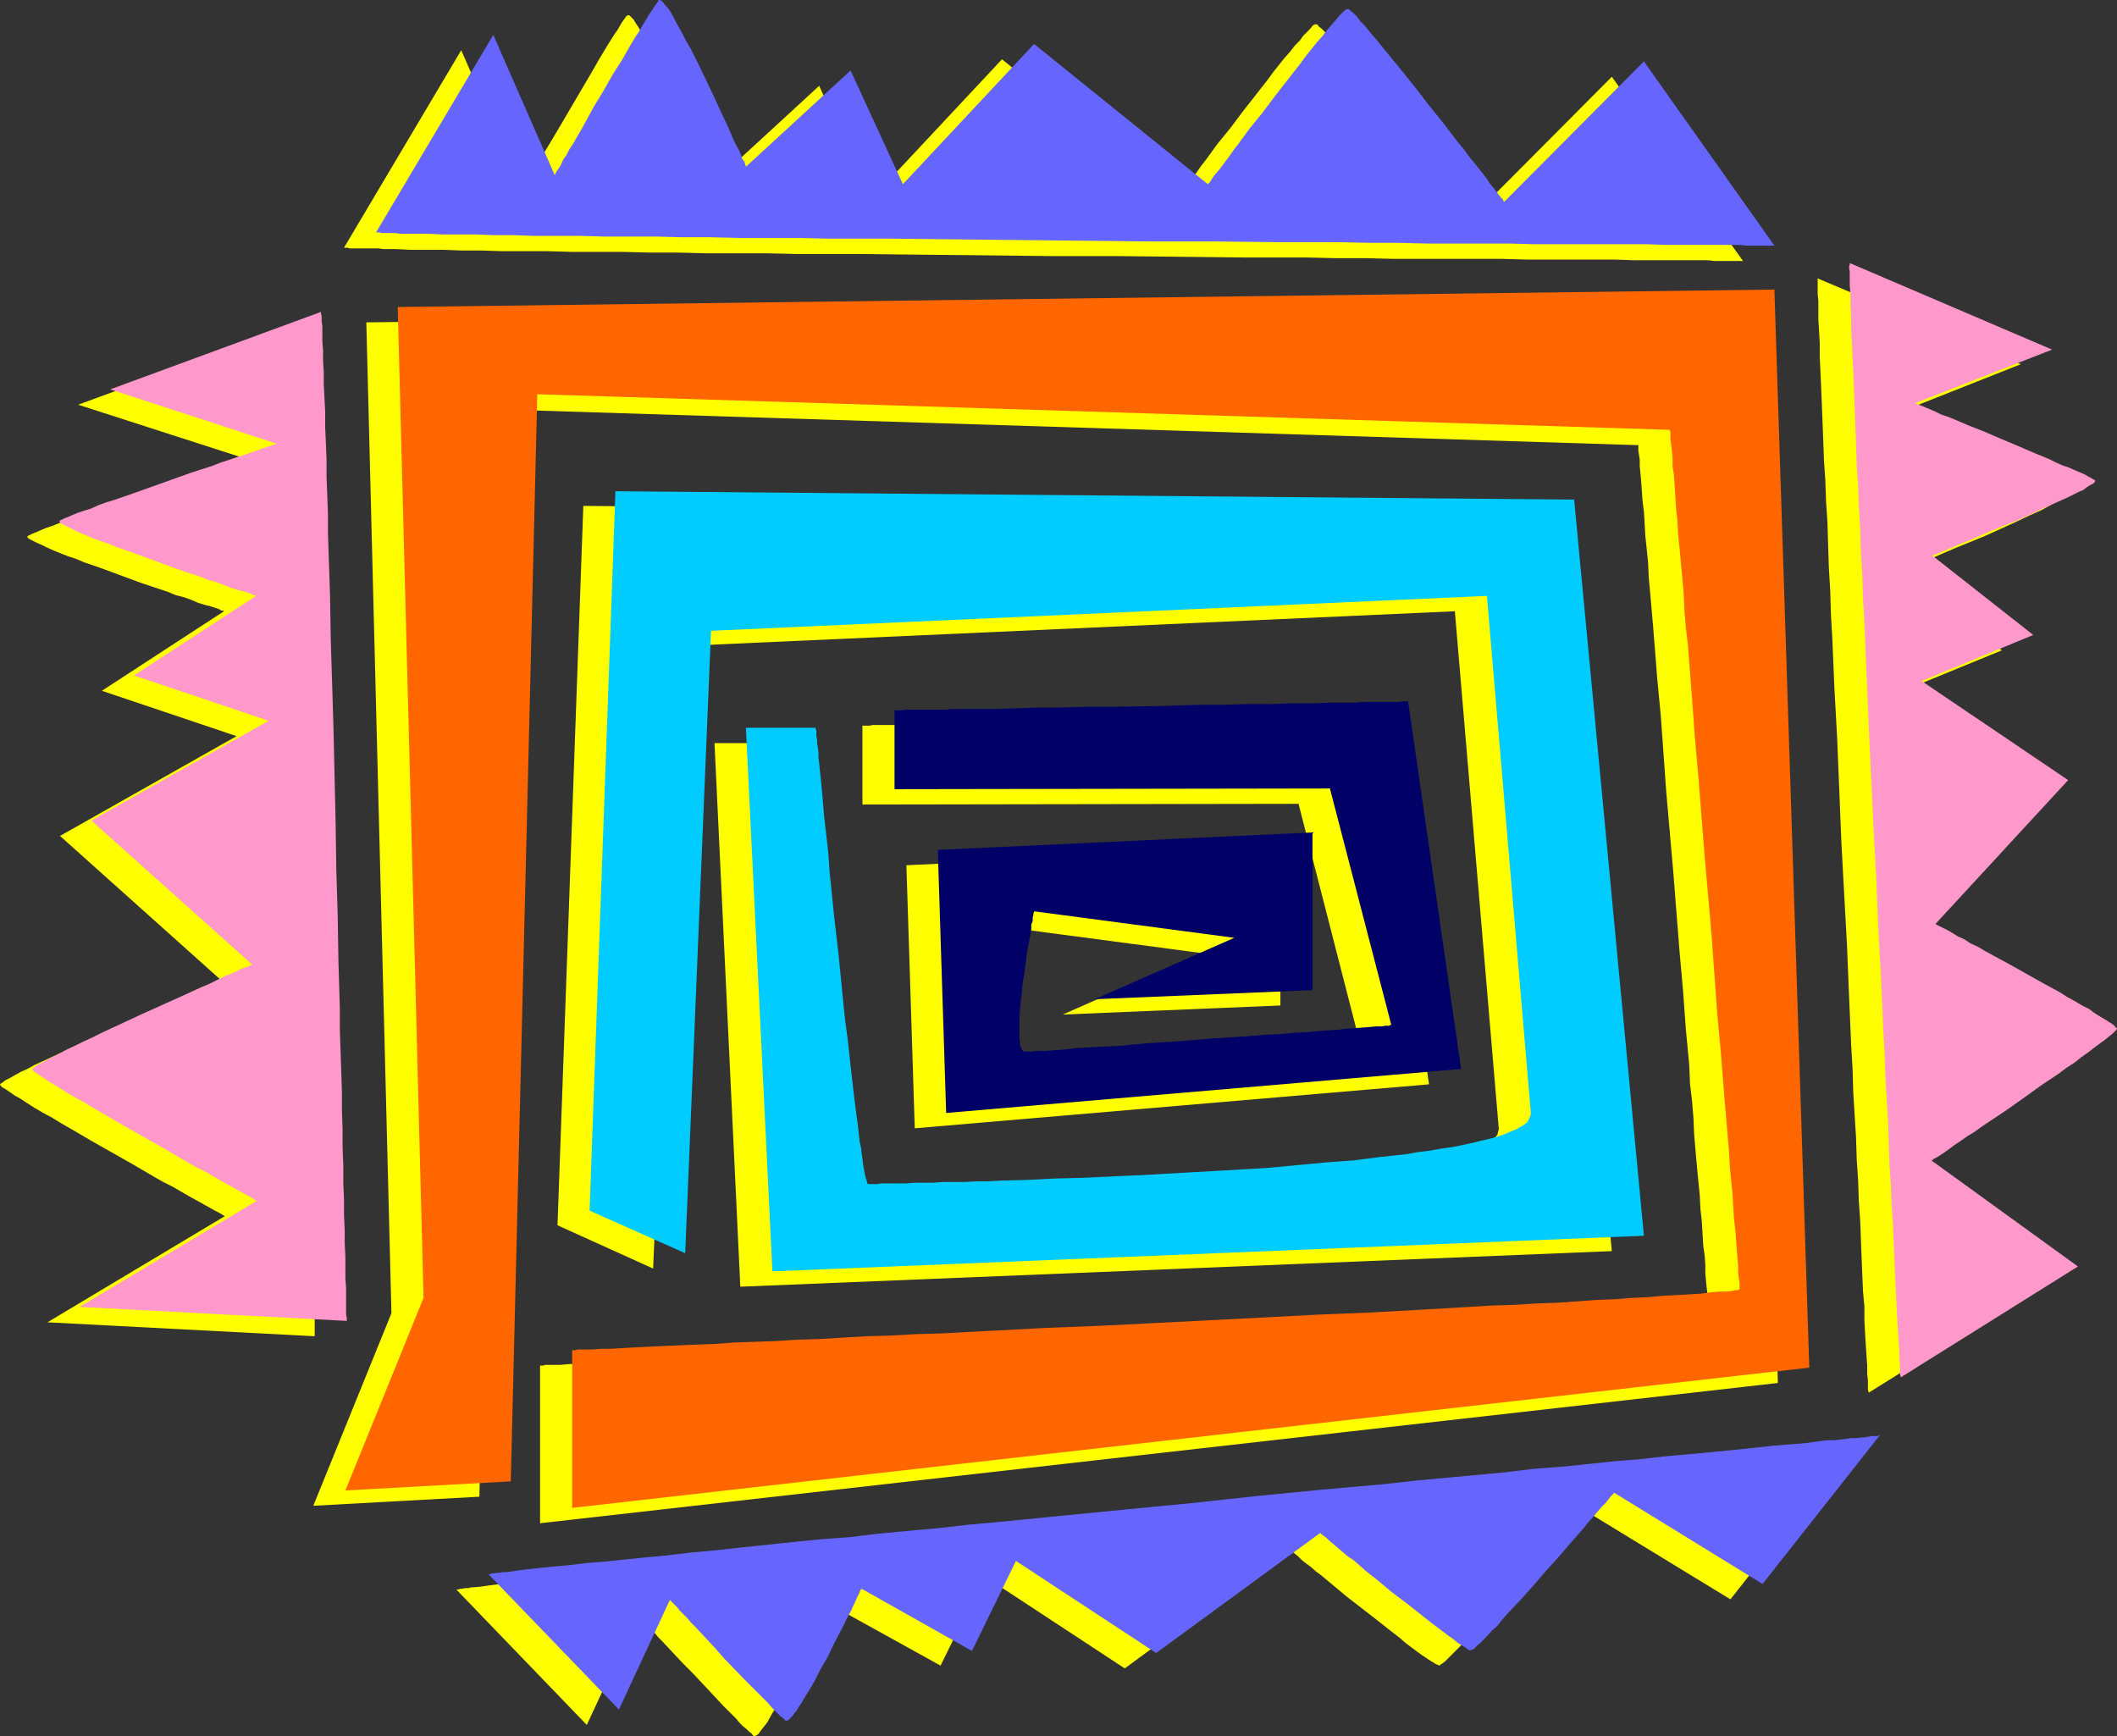 <?xml version="1.0" encoding="UTF-8" standalone="no"?>
<svg
   version="1.0"
   width="129.724mm"
   height="106.377mm"
   id="svg14"
   sodipodi:docname="Stroke 85.wmf"
   xmlns:inkscape="http://www.inkscape.org/namespaces/inkscape"
   xmlns:sodipodi="http://sodipodi.sourceforge.net/DTD/sodipodi-0.dtd"
   xmlns="http://www.w3.org/2000/svg"
   xmlns:svg="http://www.w3.org/2000/svg">
  <rect width="100%" height="100%" fill="#333333" stroke="none"/>
  <sodipodi:namedview
     id="namedview14"
     pagecolor="#ffffff"
     bordercolor="#000000"
     borderopacity="0.25"
     inkscape:showpageshadow="2"
     inkscape:pageopacity="0.0"
     inkscape:pagecheckerboard="0"
     inkscape:deskcolor="#d1d1d1"
     inkscape:document-units="mm" />
  <defs
     id="defs1">
    <pattern
       id="WMFhbasepattern"
       patternUnits="userSpaceOnUse"
       width="6"
       height="6"
       x="0"
       y="0" />
  </defs>
  <path
     style="fill:#ffff00;fill-opacity:1;fill-rule:evenodd;stroke:none"
     d="M 90.657,304.128 84.84,74.658 403.676,70.618 411.756,320.288 125.078,352.769 V 316.248 h 0.808 l 0.323,-0.162 h 0.485 1.454 1.616 l 1.939,-0.162 2.262,-0.162 h 2.747 l 2.909,-0.162 3.232,-0.162 3.394,-0.162 3.717,-0.162 4.04,-0.162 4.202,-0.162 4.525,-0.323 4.525,-0.162 4.848,-0.323 5.01,-0.162 5.333,-0.162 5.333,-0.323 5.494,-0.323 5.656,-0.162 5.818,-0.323 5.979,-0.162 11.958,-0.646 12.443,-0.646 12.443,-0.485 25.371,-1.293 12.605,-0.646 12.282,-0.646 12.12,-0.485 5.979,-0.323 5.656,-0.323 5.656,-0.323 5.494,-0.323 5.494,-0.323 5.171,-0.162 5.01,-0.323 4.848,-0.162 4.686,-0.323 4.525,-0.323 4.202,-0.162 3.878,-0.323 3.878,-0.162 3.394,-0.323 3.232,-0.162 2.909,-0.162 2.586,-0.162 2.262,-0.323 2.101,-0.162 h 1.616 l 1.293,-0.162 0.485,-0.162 h 0.485 0.323 l 0.323,-0.162 v 0 h 0.162 v -0.323 l -0.162,-0.485 v -0.808 -0.97 l -0.162,-1.293 -0.162,-1.616 -0.162,-1.778 v -1.939 l -0.162,-2.262 -0.323,-2.262 -0.162,-2.747 -0.162,-2.747 -0.323,-2.909 -0.162,-3.232 -0.323,-3.232 -0.323,-3.394 -0.323,-3.555 -0.323,-3.878 -0.162,-3.717 -0.323,-4.04 -0.485,-4.04 -0.162,-4.202 -0.808,-8.565 -0.646,-8.888 -0.808,-9.05 -1.454,-18.422 -1.616,-18.422 -0.646,-9.05 -0.646,-8.888 -0.808,-8.403 -0.323,-4.202 -0.323,-4.04 -0.323,-4.04 -0.323,-3.717 -0.323,-3.717 -0.323,-3.394 -0.162,-3.555 -0.323,-3.232 -0.323,-3.07 -0.162,-2.909 -0.162,-2.747 -0.323,-2.424 -0.162,-2.424 -0.162,-2.101 -0.162,-1.939 -0.162,-1.616 v -1.454 l -0.162,-1.131 -0.162,-0.97 v -0.808 -0.323 -0.162 l -262.438,-8.242 -5.979,251.77 -38.461,2.101 z"
     id="path1" />
  <path
     style="fill:#ffff00;fill-opacity:1;fill-rule:evenodd;stroke:none"
     d="m 129.118,283.766 5.979,-166.608 222.038,2.101 16.16,170.486 -201.838,8.242 -5.979,-125.885 h 16.16 v 0.323 0.323 l 0.162,0.485 v 0.808 0.808 l 0.162,0.808 v 0.97 l 0.162,1.293 0.162,1.131 0.162,1.293 v 1.616 l 0.323,1.454 v 1.616 l 0.485,3.555 0.323,3.878 0.485,4.202 0.323,4.363 0.485,4.525 0.485,4.686 0.485,4.848 2.101,19.715 0.485,4.686 0.485,4.848 0.485,4.525 0.485,4.363 0.485,4.04 0.485,3.878 0.485,3.555 0.162,1.616 0.323,1.616 0.162,1.454 0.162,1.293 0.162,1.293 0.162,1.131 0.162,1.131 0.323,0.808 v 0.808 l 0.162,0.646 0.162,0.485 0.162,0.323 v 0.323 h 0.162 2.101 0.97 2.586 l 1.616,-0.162 h 1.778 1.778 2.101 l 2.101,-0.162 h 2.262 2.424 l 2.586,-0.162 h 2.747 l 2.747,-0.162 h 2.909 l 5.979,-0.162 6.464,-0.323 6.626,-0.162 6.949,-0.323 6.949,-0.323 14.382,-0.808 14.221,-0.97 6.949,-0.485 6.787,-0.646 6.464,-0.646 6.302,-0.646 3.07,-0.323 2.909,-0.485 2.747,-0.323 2.747,-0.485 2.586,-0.323 2.586,-0.485 2.262,-0.323 2.262,-0.646 2.101,-0.485 1.939,-0.485 1.778,-0.485 1.616,-0.485 1.454,-0.485 1.131,-0.485 1.131,-0.646 0.808,-0.646 0.808,-0.485 0.485,-0.646 0.162,-0.646 0.162,-0.646 -10.181,-119.906 -179.537,8.08 -6.141,144.146 z"
     id="path2" />
  <path
     style="fill:#ffff00;fill-opacity:1;fill-rule:evenodd;stroke:none"
     d="m 199.737,168.062 h 1.616 l 0.808,-0.162 h 3.232 1.293 1.454 1.616 1.616 l 1.778,-0.162 h 1.939 4.04 4.363 l 4.686,-0.162 5.01,-0.162 h 5.171 l 5.171,-0.162 h 5.494 l 10.989,-0.162 10.989,-0.323 h 5.333 l 5.333,-0.162 h 5.01 l 4.848,-0.162 h 4.686 l 4.202,-0.162 h 2.101 1.778 1.939 l 1.778,-0.162 h 1.616 1.454 1.454 1.293 2.909 l 0.808,-0.162 h 1.293 l 12.12,85.162 -119.099,10.181 -1.939,-60.922 86.618,-4.04 v 36.521 l -50.419,2.101 32.32,-14.221 -46.379,-6.141 v 0.162 0.323 l -0.162,0.323 -0.162,0.646 v 0.808 l -0.162,0.808 -0.162,0.97 -0.162,1.131 -0.485,2.424 -0.485,2.747 -0.323,2.909 -0.485,3.07 -0.323,3.07 -0.323,2.909 -0.162,2.747 v 1.293 1.131 1.131 0.97 l 0.162,0.808 0.162,0.808 0.162,0.485 0.162,0.485 0.323,0.323 h 0.323 1.131 0.485 l 0.646,-0.162 h 0.808 1.778 l 2.101,-0.162 2.424,-0.162 2.747,-0.323 2.909,-0.162 3.07,-0.162 3.394,-0.162 3.555,-0.323 3.717,-0.323 7.434,-0.485 15.514,-1.131 3.717,-0.323 3.717,-0.162 3.394,-0.323 3.555,-0.162 3.07,-0.323 2.909,-0.162 2.909,-0.323 2.424,-0.162 2.101,-0.162 1.778,-0.162 h 0.808 0.646 l 0.646,-0.162 h 0.485 0.485 l 0.162,-0.162 h 0.323 l -14.059,-54.782 -101,0.162 z"
     id="path3" />
  <path
     style="fill:#ffff00;fill-opacity:1;fill-rule:evenodd;stroke:none"
     d="m 79.669,57.367 h 0.162 0.323 0.323 l 0.485,0.162 h 1.454 0.808 0.97 0.97 2.424 l 1.293,0.162 h 2.909 l 3.232,0.162 h 3.717 3.878 l 4.202,0.162 h 4.686 l 4.848,0.162 h 5.01 5.494 l 5.656,0.162 h 5.818 5.979 l 6.302,0.162 h 6.464 l 6.626,0.162 h 6.787 6.949 l 6.949,0.162 h 7.11 7.272 l 14.706,0.162 15.029,0.162 15.029,0.162 h 15.029 l 14.867,0.162 14.706,0.162 h 7.272 7.11 l 6.949,0.162 h 6.787 l 6.626,0.162 h 6.626 6.302 6.141 5.979 l 5.818,0.162 h 5.494 5.171 5.01 4.686 l 4.363,0.162 h 7.918 3.555 5.818 l 1.131,0.162 h 6.787 L 373.296,17.776 340.976,50.257 V 50.095 l -0.323,-0.323 -0.485,-0.646 -0.646,-0.808 -0.808,-0.97 -0.808,-1.131 -1.131,-1.454 -1.131,-1.454 -1.293,-1.616 -1.293,-1.778 -1.454,-1.778 -1.616,-2.101 -3.07,-4.04 -3.232,-4.04 -3.394,-4.202 -3.232,-4.04 -1.454,-1.939 -1.616,-1.778 -1.293,-1.778 -1.454,-1.616 -1.293,-1.616 -1.131,-1.293 -0.97,-1.131 -0.97,-1.131 -0.808,-0.808 -0.646,-0.485 -0.323,-0.485 h -0.323 -0.323 l -0.485,0.323 -0.485,0.646 -0.646,0.646 -0.97,0.97 -0.808,1.131 -1.131,1.131 -1.131,1.454 -1.293,1.454 -1.293,1.616 -1.293,1.616 -1.293,1.778 -2.909,3.717 -2.909,3.717 -2.909,3.878 -2.909,3.555 -1.293,1.778 -1.293,1.778 -1.131,1.454 -1.131,1.616 -0.97,1.293 -0.97,1.293 -0.808,0.97 -0.808,0.97 -0.485,0.808 -0.323,0.485 -0.323,0.323 -0.162,0.162 -40.238,-32.481 -30.381,32.481 -11.958,-26.34 -24.24,22.301 -0.162,-0.162 v -0.323 l -0.323,-0.646 -0.323,-0.646 -0.485,-0.97 -0.485,-1.131 -0.485,-1.131 -0.646,-1.454 -0.646,-1.454 -0.808,-1.454 -1.454,-3.394 -1.778,-3.717 -3.555,-7.272 -1.778,-3.555 -0.808,-1.616 -0.97,-1.616 -0.808,-1.616 -0.646,-1.293 -0.808,-1.293 -0.646,-1.131 -0.646,-0.97 -0.485,-0.808 -0.485,-0.485 -0.485,-0.485 h -0.323 -0.162 l -0.323,0.323 -0.323,0.485 -0.485,0.646 -0.485,0.808 -0.646,1.131 -0.808,1.131 -0.808,1.293 -0.808,1.293 -0.97,1.616 -0.97,1.616 -1.939,3.394 -2.101,3.555 -4.363,7.434 -2.101,3.555 -0.97,1.616 -0.97,1.616 -0.808,1.616 -0.808,1.454 -0.808,1.293 -0.646,1.131 -0.646,1.131 -0.485,0.808 -0.485,0.646 -0.162,0.485 -0.323,0.323 v 0.162 l -14.221,-32.481 z"
     id="path4" />
  <path
     style="fill:#ffff00;fill-opacity:1;fill-rule:evenodd;stroke:none"
     d="m 105.686,368.121 h 0.162 0.323 l 0.323,-0.162 h 0.485 l 0.646,-0.162 h 0.808 l 0.646,-0.162 2.101,-0.162 1.131,-0.162 1.131,-0.162 1.293,-0.162 1.454,-0.162 1.454,-0.162 3.394,-0.323 3.555,-0.323 3.878,-0.485 4.363,-0.323 4.525,-0.485 4.848,-0.485 5.01,-0.485 5.333,-0.646 5.656,-0.485 5.818,-0.646 5.979,-0.646 6.141,-0.646 6.464,-0.646 6.626,-0.646 6.787,-0.646 6.787,-0.646 7.11,-0.646 7.11,-0.808 7.11,-0.646 14.706,-1.454 14.867,-1.454 29.896,-3.07 14.867,-1.454 14.544,-1.293 7.272,-0.808 7.11,-0.646 6.949,-0.646 6.787,-0.646 6.626,-0.808 6.464,-0.485 6.302,-0.646 6.141,-0.646 5.979,-0.485 5.656,-0.646 5.494,-0.485 5.171,-0.485 5.01,-0.485 4.686,-0.485 4.363,-0.485 4.202,-0.323 3.717,-0.485 3.394,-0.323 1.616,-0.162 h 1.454 l 1.454,-0.162 1.293,-0.162 1.293,-0.162 h 0.97 l 1.131,-0.162 h 0.808 l 0.808,-0.162 0.808,-0.162 h 0.646 0.485 0.323 l 0.323,-0.162 h 0.162 l -27.149,34.42 -34.421,-21.008 v 0 l -0.323,0.323 -0.485,0.485 -0.485,0.646 -0.646,0.808 -0.97,0.97 -0.97,1.131 -0.97,1.131 -1.131,1.454 -1.293,1.293 -1.293,1.616 -1.293,1.454 -2.909,3.394 -2.909,3.394 -3.07,3.394 -2.909,3.232 -2.747,3.07 -1.293,1.454 -1.293,1.293 -1.131,1.293 -1.131,1.131 -0.97,0.97 -0.808,0.808 -0.646,0.646 -0.646,0.485 -0.485,0.323 -0.162,0.162 -0.323,-0.162 -0.485,-0.162 -0.485,-0.323 -0.808,-0.485 -0.97,-0.646 -0.97,-0.646 -1.131,-0.808 -1.293,-0.97 -1.293,-0.97 -1.293,-1.131 -2.909,-2.262 -3.07,-2.424 -6.464,-5.01 -2.909,-2.424 -2.909,-2.424 -1.293,-0.97 -1.293,-1.131 -1.131,-0.808 -0.97,-0.808 -0.808,-0.808 -0.808,-0.646 -0.646,-0.485 -0.323,-0.323 -0.323,-0.162 -0.162,-0.162 -37.814,27.795 -32.482,-21.331 -10.181,20.685 -25.694,-14.221 v 0 0.162 l -0.162,0.162 -0.162,0.485 -0.323,0.646 -0.323,0.646 -0.485,0.808 -0.485,0.97 -1.131,2.262 -0.485,1.293 -1.454,2.586 -1.454,2.747 -1.454,2.909 -1.616,2.909 -1.454,2.909 -1.454,2.424 -0.808,1.293 -0.646,1.131 -0.485,0.97 -0.646,0.808 -0.646,0.808 -0.485,0.646 -0.323,0.485 -0.485,0.323 -0.323,0.162 h -0.162 l -0.323,-0.162 -0.323,-0.485 -0.485,-0.323 -0.646,-0.646 -0.808,-0.646 -0.808,-0.808 -0.808,-0.97 -0.97,-0.97 -2.101,-2.101 -2.262,-2.424 -4.686,-5.01 -2.424,-2.424 -2.424,-2.586 -2.101,-2.262 -0.97,-0.97 -0.808,-0.97 -0.97,-0.97 -0.808,-0.808 -0.485,-0.646 -0.646,-0.646 -0.485,-0.485 -0.323,-0.323 -0.162,-0.162 -0.162,-0.162 -11.797,25.371 z"
     id="path5" />
  <path
     style="fill:#ffff00;fill-opacity:1;fill-rule:evenodd;stroke:none"
     d="m 420.968,64.478 v 0.323 0.646 1.131 1.454 l 0.162,1.616 v 2.101 2.262 l 0.162,2.586 0.162,2.909 v 3.232 l 0.162,3.394 0.162,3.555 0.162,3.878 0.162,4.202 0.162,4.202 0.162,4.525 0.323,4.686 0.162,4.848 0.323,4.848 0.162,5.171 0.162,5.333 0.323,5.333 0.162,5.494 0.323,5.656 0.485,11.473 0.646,11.797 0.97,23.917 0.646,11.958 0.646,11.797 0.485,11.797 0.485,11.312 0.323,5.494 0.162,5.494 0.323,5.333 0.323,5.171 0.162,5.171 0.323,4.848 0.162,4.848 0.323,4.525 0.162,4.363 0.162,4.202 0.162,3.878 0.162,3.878 0.323,3.394 v 3.394 l 0.162,2.909 0.162,2.747 0.162,2.424 0.162,2.262 v 1.939 l 0.162,1.454 v 1.293 0.808 l 0.162,0.646 v 0.162 l 41.208,-25.694 -33.936,-24.563 0.162,-0.162 0.323,-0.162 0.485,-0.485 0.808,-0.485 0.97,-0.646 1.131,-0.808 1.293,-0.808 1.616,-0.97 1.454,-1.131 1.778,-1.131 1.778,-1.131 1.778,-1.293 3.878,-2.747 4.04,-2.747 4.04,-2.747 3.878,-2.747 1.778,-1.293 1.778,-1.293 1.778,-1.131 1.454,-1.131 1.454,-1.131 1.293,-0.97 1.293,-0.808 0.808,-0.808 0.808,-0.646 0.646,-0.485 0.323,-0.323 0.162,-0.323 -0.162,-0.162 -0.323,-0.323 -0.646,-0.485 -0.808,-0.485 -0.808,-0.646 -1.293,-0.646 -1.293,-0.808 -1.293,-0.97 -1.616,-0.808 -1.616,-0.97 -1.778,-0.97 -1.778,-1.131 -3.717,-2.101 -7.918,-4.363 -3.717,-2.101 -1.939,-0.97 -1.616,-0.97 -1.616,-0.808 -1.616,-0.97 -1.454,-0.646 -1.293,-0.808 -0.97,-0.646 -1.131,-0.485 -0.646,-0.323 -0.485,-0.323 -0.485,-0.162 -0.162,-0.162 30.866,-33.289 -34.098,-22.947 26.018,-10.665 -23.432,-18.422 h 0.162 l 0.323,-0.162 0.485,-0.162 0.808,-0.323 0.808,-0.323 1.131,-0.485 1.131,-0.485 1.293,-0.646 1.454,-0.485 1.454,-0.646 3.394,-1.454 3.555,-1.454 3.555,-1.454 3.555,-1.616 3.555,-1.616 3.07,-1.454 1.454,-0.646 1.454,-0.646 1.131,-0.646 1.131,-0.646 0.808,-0.485 0.808,-0.485 0.646,-0.485 0.323,-0.323 0.162,-0.162 -0.162,-0.162 -0.162,-0.323 -0.485,-0.162 -0.808,-0.323 -0.808,-0.485 -1.131,-0.485 -1.131,-0.485 -1.293,-0.646 -1.454,-0.646 -1.616,-0.646 -1.616,-0.646 -3.555,-1.616 -3.717,-1.454 -7.595,-3.232 -3.555,-1.454 -3.394,-1.454 -1.616,-0.646 -1.454,-0.485 -1.454,-0.646 -1.131,-0.485 -1.131,-0.485 -0.808,-0.323 -0.646,-0.323 -0.646,-0.162 -0.323,-0.162 v 0 L 467.993,84.354 Z"
     id="path6" />
  <path
     style="fill:#ffff00;fill-opacity:1;fill-rule:evenodd;stroke:none"
     d="m 67.064,75.79 v 0.323 0.808 l 0.162,0.97 v 1.293 1.454 l 0.162,1.778 v 2.262 l 0.162,2.424 v 2.586 l 0.162,2.747 v 3.232 l 0.162,3.232 0.162,3.555 v 3.555 l 0.162,3.878 0.162,4.202 v 4.202 l 0.162,4.363 0.162,4.525 0.162,4.686 v 4.686 l 0.162,4.848 0.323,10.019 0.162,10.504 0.323,10.665 0.485,21.493 0.323,10.989 0.162,10.665 0.323,10.504 0.162,10.342 v 5.01 l 0.162,5.01 0.162,4.848 0.162,4.686 v 4.525 l 0.162,4.525 0.162,4.202 v 4.202 l 0.162,3.878 v 3.878 l 0.162,3.555 v 3.394 l 0.162,3.232 v 2.909 2.586 2.586 l 0.162,2.262 v 1.939 l 0.162,1.616 v 2.586 0.808 0.646 l -61.893,-3.232 41.046,-24.563 v 0 0 l -0.485,-0.323 -0.808,-0.485 -0.97,-0.485 -1.131,-0.646 -1.454,-0.808 -1.454,-0.808 -1.778,-0.97 -1.939,-1.131 -1.939,-1.131 -2.262,-1.131 -2.262,-1.293 -4.686,-2.747 -4.848,-2.747 -4.848,-2.747 -4.686,-2.747 -2.262,-1.293 -2.101,-1.293 -2.101,-1.131 L 8.08,256.618 6.302,255.487 4.848,254.517 3.394,253.709 2.262,252.901 1.293,252.255 0.485,251.77 0.162,251.447 0,251.124 l 0.162,-0.162 0.485,-0.323 0.646,-0.485 0.97,-0.485 1.131,-0.646 1.454,-0.808 1.454,-0.646 1.778,-0.97 1.778,-0.808 2.101,-0.97 2.101,-0.97 2.262,-1.131 4.525,-2.101 4.686,-2.262 4.848,-2.101 4.525,-2.101 4.363,-2.101 1.939,-0.808 1.778,-0.808 1.778,-0.808 1.454,-0.646 1.454,-0.646 1.131,-0.485 0.97,-0.485 0.646,-0.323 0.485,-0.162 h 0.162 l -37.168,-33.289 40.885,-23.109 -31.189,-10.504 28.28,-18.422 -0.162,-0.162 h -0.485 l -0.485,-0.323 -0.97,-0.323 -0.97,-0.323 -1.293,-0.323 -1.616,-0.485 -1.454,-0.646 -1.778,-0.646 -1.939,-0.485 -1.939,-0.808 -1.939,-0.646 -4.363,-1.454 -4.363,-1.616 -4.363,-1.616 -4.202,-1.454 -1.939,-0.808 -1.939,-0.646 -1.616,-0.646 -1.616,-0.646 -1.454,-0.646 -1.293,-0.646 -1.131,-0.485 -0.97,-0.485 -0.646,-0.323 -0.485,-0.323 -0.162,-0.323 0.162,-0.162 0.323,-0.162 0.646,-0.323 0.808,-0.323 1.131,-0.485 1.131,-0.485 1.454,-0.485 1.616,-0.646 1.778,-0.646 1.939,-0.646 1.939,-0.646 4.202,-1.454 4.525,-1.616 4.525,-1.616 4.525,-1.616 4.525,-1.616 2.101,-0.646 1.939,-0.646 1.939,-0.646 1.778,-0.646 1.616,-0.485 1.454,-0.485 1.293,-0.485 0.97,-0.485 0.97,-0.162 0.646,-0.323 h 0.323 l 0.162,-0.162 L 18.099,93.727 Z"
     id="path7" />
  <path
     style="fill:#ff6600;fill-opacity:1;fill-rule:evenodd;stroke:none"
     d="M 98.091,300.573 92.112,71.103 410.948,67.063 419.028,316.732 132.512,349.214 v -36.521 h 0.808 l 0.323,-0.162 h 0.485 1.454 1.616 l 1.939,-0.162 h 2.262 l 2.747,-0.162 2.909,-0.162 3.232,-0.162 3.394,-0.162 3.717,-0.162 4.04,-0.162 4.202,-0.162 4.363,-0.323 4.686,-0.162 4.848,-0.162 5.01,-0.323 5.333,-0.162 5.333,-0.323 5.494,-0.323 5.656,-0.162 5.818,-0.323 5.818,-0.162 12.12,-0.646 12.282,-0.646 12.605,-0.485 12.766,-0.646 12.605,-0.646 12.605,-0.646 12.282,-0.646 12.12,-0.485 5.818,-0.323 5.818,-0.323 5.656,-0.323 5.494,-0.323 5.333,-0.323 5.333,-0.162 5.01,-0.323 4.848,-0.162 4.525,-0.323 4.525,-0.323 4.202,-0.162 4.04,-0.323 3.717,-0.162 3.394,-0.323 3.232,-0.162 2.909,-0.162 2.747,-0.162 2.262,-0.323 1.939,-0.162 h 1.616 l 1.454,-0.162 0.485,-0.162 h 0.323 0.485 l 0.162,-0.162 h 0.162 v 0 -0.323 -0.485 -0.808 l -0.162,-0.97 -0.162,-1.293 v -1.616 l -0.162,-1.778 -0.162,-1.939 -0.162,-2.262 -0.162,-2.262 -0.323,-2.747 -0.162,-2.747 -0.162,-2.909 -0.323,-3.07 -0.323,-3.394 -0.162,-3.394 -0.323,-3.555 -0.323,-3.878 -0.323,-3.717 -0.323,-4.04 -0.323,-4.04 -0.323,-4.04 -0.808,-8.726 -0.646,-8.888 -0.646,-9.05 -1.616,-18.422 -1.454,-18.422 -0.808,-9.05 -0.646,-8.888 -0.646,-8.403 -0.323,-4.202 -0.485,-4.04 -0.323,-3.878 -0.162,-3.878 -0.323,-3.555 -0.323,-3.555 -0.323,-3.555 -0.323,-3.07 -0.162,-3.232 -0.323,-2.747 -0.162,-2.909 -0.162,-2.424 -0.162,-2.424 -0.323,-2.101 v -1.939 l -0.162,-1.616 -0.162,-1.454 -0.162,-1.131 v -0.97 -0.808 l -0.162,-0.323 v -0.162 l -262.276,-8.242 -6.141,251.77 -38.299,2.101 z"
     id="path8" />
  <path
     style="fill:#00ccff;fill-opacity:1;fill-rule:evenodd;stroke:none"
     d="m 136.552,280.373 5.979,-166.608 222.038,1.939 16.16,170.486 -201.838,8.242 -6.141,-125.885 h 16.16 v 0.323 l 0.162,0.323 v 0.485 0.808 l 0.162,0.808 v 0.808 l 0.162,0.97 0.162,1.293 v 1.131 l 0.162,1.293 0.162,1.616 0.162,1.454 0.162,1.616 0.323,3.555 0.323,3.878 0.485,4.202 0.485,4.363 0.323,4.525 0.485,4.686 0.485,4.848 1.131,9.857 0.97,9.857 0.485,4.848 0.646,4.686 0.485,4.525 0.485,4.363 0.485,4.202 0.485,3.878 0.485,3.555 0.162,1.616 0.162,1.454 0.323,1.454 0.162,1.454 0.162,1.131 0.162,1.293 0.162,0.97 0.162,0.808 0.162,0.808 0.162,0.646 0.162,0.485 0.162,0.485 v 0.162 l 0.162,0.162 h 2.101 l 0.97,-0.162 h 2.586 1.616 1.616 l 1.939,-0.162 h 1.939 2.262 l 2.262,-0.162 h 2.424 2.586 l 2.747,-0.162 h 2.747 l 2.909,-0.162 5.979,-0.162 6.464,-0.323 6.626,-0.162 6.787,-0.323 7.11,-0.323 14.221,-0.808 14.221,-0.808 6.949,-0.646 6.787,-0.646 6.626,-0.485 6.302,-0.808 3.07,-0.323 2.909,-0.323 2.747,-0.485 2.747,-0.323 2.586,-0.485 2.424,-0.323 2.424,-0.485 2.262,-0.485 1.939,-0.485 2.101,-0.485 1.778,-0.485 1.454,-0.485 1.454,-0.646 1.293,-0.485 1.131,-0.646 0.808,-0.485 0.808,-0.646 0.323,-0.646 0.323,-0.646 0.162,-0.646 -10.181,-119.906 -179.699,8.08 -5.979,144.146 z"
     id="path9" />
  <path
     style="fill:#000066;fill-opacity:1;fill-rule:evenodd;stroke:none"
     d="m 207.171,164.507 h 1.616 l 0.808,-0.162 h 3.232 1.293 1.454 1.616 1.616 l 1.778,-0.162 h 1.939 4.04 4.363 l 4.686,-0.162 5.01,-0.162 h 5.171 l 5.171,-0.162 h 5.494 l 10.989,-0.162 10.989,-0.323 h 5.333 l 5.333,-0.162 h 5.01 l 4.848,-0.162 h 4.686 l 4.202,-0.162 h 2.101 1.778 1.939 l 1.778,-0.162 h 1.616 1.454 1.293 1.293 3.07 l 0.808,-0.162 h 1.131 l 12.282,85.162 -119.261,10.181 -1.939,-60.922 86.779,-4.04 v 36.521 l -50.419,2.101 32.32,-14.221 -46.379,-6.141 v 0.162 l -0.162,0.323 v 0.323 l -0.162,0.646 v 0.808 l -0.323,0.808 v 0.97 l -0.162,1.131 -0.485,2.424 -0.485,2.747 -0.323,2.909 -0.485,3.07 -0.323,3.07 -0.323,2.909 -0.162,2.747 v 1.293 2.262 0.97 l 0.162,0.808 v 0.808 l 0.323,0.485 0.162,0.485 0.323,0.323 h 0.323 0.97 0.646 l 0.646,-0.162 h 0.808 1.778 l 2.101,-0.162 2.424,-0.162 2.586,-0.323 2.909,-0.162 3.232,-0.162 3.394,-0.162 3.394,-0.323 3.717,-0.323 7.595,-0.485 7.757,-0.646 7.595,-0.485 3.878,-0.323 3.555,-0.162 3.555,-0.323 3.394,-0.162 3.232,-0.323 2.909,-0.162 2.747,-0.323 2.586,-0.162 2.101,-0.162 1.778,-0.162 h 0.808 0.646 l 0.646,-0.162 h 0.485 0.485 l 0.162,-0.162 h 0.323 l -14.221,-54.782 -100.838,0.162 z"
     id="path10" />
  <path
     style="fill:#6666ff;fill-opacity:1;fill-rule:evenodd;stroke:none"
     d="m 87.102,53.812 h 0.162 0.323 0.323 l 0.485,0.162 h 1.454 0.808 0.97 l 0.97,0.162 h 1.131 1.293 1.293 2.909 l 3.232,0.162 h 3.717 3.878 l 4.202,0.162 h 4.525 l 4.848,0.162 h 5.171 5.494 l 5.494,0.162 h 5.979 5.979 l 6.302,0.162 h 6.464 l 6.626,0.162 h 6.626 6.949 l 7.11,0.162 h 7.11 7.272 l 14.706,0.162 14.867,0.162 15.19,0.162 15.029,0.162 h 14.867 l 14.544,0.162 h 7.272 7.11 l 6.949,0.162 h 6.949 l 6.626,0.162 h 6.464 6.464 6.141 l 5.979,0.162 h 5.656 5.494 5.333 5.01 4.686 l 4.363,0.162 h 4.04 3.878 9.211 l 1.293,0.162 h 6.626 L 380.729,14.221 348.409,46.702 h -0.162 l -0.162,-0.485 -0.485,-0.485 -0.646,-0.808 -0.808,-1.131 -0.97,-1.131 -0.97,-1.454 -1.131,-1.454 -1.293,-1.616 -1.454,-1.778 -1.293,-1.778 -1.616,-1.939 -3.07,-4.04 -3.394,-4.202 -3.232,-4.202 -3.232,-4.04 -1.616,-1.939 -1.454,-1.778 -1.454,-1.778 -1.293,-1.616 -1.293,-1.454 -1.131,-1.454 -1.131,-1.131 -0.808,-1.131 -0.808,-0.808 -0.646,-0.485 -0.485,-0.485 h -0.323 -0.162 l -0.485,0.323 -0.646,0.646 -0.646,0.646 -0.808,0.97 -0.97,1.131 -0.97,1.131 -1.131,1.454 -1.293,1.454 -1.293,1.616 -1.293,1.616 -1.293,1.778 -2.909,3.717 -2.909,3.717 -2.909,3.878 -2.909,3.555 -1.293,1.778 -1.293,1.778 -1.131,1.454 -1.131,1.616 -0.97,1.293 -0.97,1.293 -0.808,0.97 -0.808,0.97 -0.485,0.808 -0.323,0.485 -0.323,0.323 -0.162,0.162 L 239.491,10.181 209.11,42.662 196.99,16.321 172.75,38.622 v -0.162 l -0.162,-0.323 -0.162,-0.646 -0.485,-0.646 -0.323,-0.97 -0.485,-1.131 -0.646,-1.131 -0.646,-1.293 -0.646,-1.616 -0.646,-1.454 -1.616,-3.394 -1.616,-3.555 -1.778,-3.717 -1.778,-3.717 -1.778,-3.555 -0.97,-1.616 -0.808,-1.616 -0.808,-1.454 -0.808,-1.454 -0.646,-1.293 -0.646,-1.131 -0.646,-0.97 -0.646,-0.646 -0.485,-0.646 -0.323,-0.323 L 152.873,0 h -0.323 l -0.162,0.323 -0.323,0.485 -0.485,0.646 -0.485,0.808 -0.808,1.131 -0.646,1.131 -0.808,1.293 -0.808,1.454 -0.97,1.454 -0.97,1.616 -1.939,3.394 -2.262,3.555 -2.101,3.717 -2.262,3.717 -1.939,3.555 -0.97,1.778 -0.97,1.616 -0.808,1.454 -0.97,1.454 -0.646,1.293 -0.808,1.131 -0.485,1.131 -0.485,0.808 -0.485,0.646 -0.323,0.646 -0.162,0.323 v 0 L 114.251,8.08 Z"
     id="path11" />
  <path
     style="fill:#6666ff;fill-opacity:1;fill-rule:evenodd;stroke:none"
     d="m 113.12,364.565 h 0.162 0.162 l 0.485,-0.162 h 0.485 l 0.646,-0.162 h 0.646 l 0.808,-0.162 h 0.97 l 1.131,-0.162 0.97,-0.162 1.293,-0.162 1.293,-0.162 1.454,-0.162 1.454,-0.162 3.232,-0.323 3.717,-0.323 3.878,-0.485 4.202,-0.323 4.525,-0.485 4.848,-0.485 5.171,-0.485 5.333,-0.646 5.494,-0.485 5.818,-0.646 6.141,-0.646 6.141,-0.646 6.464,-0.646 6.626,-0.485 6.626,-0.808 6.949,-0.646 7.11,-0.646 7.11,-0.808 7.11,-0.646 14.706,-1.454 14.867,-1.454 15.029,-1.454 14.867,-1.616 14.867,-1.454 14.544,-1.293 7.272,-0.808 6.949,-0.646 6.949,-0.646 6.949,-0.646 6.626,-0.808 6.464,-0.485 6.302,-0.646 6.141,-0.646 5.979,-0.485 5.656,-0.646 5.494,-0.485 5.171,-0.485 5.01,-0.485 4.686,-0.485 4.363,-0.485 4.04,-0.323 3.878,-0.323 3.394,-0.485 1.616,-0.162 h 1.454 l 1.454,-0.162 1.293,-0.162 1.131,-0.162 h 1.131 l 1.131,-0.162 h 0.808 l 0.808,-0.162 0.808,-0.162 h 0.646 0.485 0.323 l 0.323,-0.162 h 0.162 l -27.149,34.42 -34.421,-21.169 v 0.162 l -0.323,0.323 -0.485,0.485 -0.485,0.646 -0.646,0.808 -0.97,0.97 -0.97,1.131 -0.97,1.131 -1.131,1.293 -1.293,1.616 -1.293,1.454 -1.293,1.454 -2.909,3.394 -3.07,3.394 -2.909,3.394 -2.909,3.232 -2.909,3.07 -1.293,1.454 -1.131,1.454 -1.293,1.131 -0.97,1.131 -0.97,0.97 -0.808,0.808 -0.808,0.646 -0.485,0.646 -0.485,0.162 -0.323,0.162 h -0.323 l -0.323,-0.162 -0.646,-0.485 -0.808,-0.485 -0.808,-0.485 -0.97,-0.808 -1.131,-0.808 -1.293,-0.97 -1.293,-0.97 -1.293,-0.97 -3.07,-2.424 -3.07,-2.424 -3.232,-2.424 -3.07,-2.586 -3.07,-2.424 -2.747,-2.424 -1.454,-0.97 -1.131,-0.97 -1.131,-0.97 -0.97,-0.808 -0.97,-0.808 -0.646,-0.646 -0.646,-0.485 -0.485,-0.323 -0.162,-0.162 -0.162,-0.162 -37.976,27.795 -32.482,-21.331 -10.181,20.846 -25.533,-14.382 -0.162,0.162 -0.162,0.162 -0.162,0.485 -0.323,0.646 -0.323,0.646 -0.323,0.808 -0.485,0.97 -0.485,1.131 -0.646,1.131 -0.646,1.293 -1.293,2.586 -1.454,2.747 -1.454,3.07 -1.616,2.747 -1.454,2.909 -1.454,2.424 -0.808,1.293 -0.646,1.131 -0.646,0.97 -0.485,0.808 -0.646,0.808 -0.485,0.646 -0.485,0.485 -0.323,0.323 -0.323,0.162 h -0.323 l -0.162,-0.162 -0.485,-0.485 -0.485,-0.323 -0.646,-0.646 -0.646,-0.646 -0.808,-0.808 -0.808,-0.97 -0.97,-0.97 -2.101,-2.101 -2.262,-2.262 -4.848,-5.01 -2.262,-2.586 -2.424,-2.586 -2.101,-2.262 -0.97,-0.97 -0.808,-0.97 -0.97,-0.97 -0.808,-0.808 -0.485,-0.646 -0.646,-0.646 -0.485,-0.485 -0.323,-0.323 -0.162,-0.162 -0.162,-0.162 -11.797,25.371 z"
     id="path12" />
  <path
     style="fill:#ff99cc;fill-opacity:1;fill-rule:evenodd;stroke:none"
     d="m 428.401,60.923 v 0.323 l -0.162,0.646 0.162,1.131 v 1.454 1.616 l 0.162,2.101 v 2.262 l 0.162,2.586 v 2.909 l 0.162,3.232 0.162,3.394 0.162,3.555 0.162,3.878 0.162,4.202 0.162,4.202 0.162,4.525 0.162,4.686 0.323,4.848 0.162,4.848 0.323,5.171 0.162,5.333 0.323,5.333 0.162,5.494 0.323,5.656 0.485,11.473 0.485,11.797 1.131,23.917 0.646,11.958 0.485,11.797 0.646,11.797 0.485,11.312 0.323,5.494 0.162,5.494 0.323,5.333 0.323,5.171 0.162,5.171 0.162,4.848 0.323,4.848 0.162,4.525 0.323,4.363 0.162,4.202 0.162,3.878 0.162,3.878 0.162,3.394 0.162,3.394 0.162,2.909 0.162,2.747 0.162,2.586 0.162,2.101 v 1.939 l 0.162,1.454 v 1.293 0.808 l 0.162,0.646 v 0.162 l 41.046,-25.694 -33.936,-24.563 h 0.162 l 0.323,-0.323 0.646,-0.323 0.808,-0.485 0.97,-0.646 1.131,-0.808 1.293,-0.97 1.454,-0.97 1.616,-1.131 1.616,-0.97 1.778,-1.293 1.939,-1.293 3.878,-2.586 3.878,-2.747 4.04,-2.909 3.878,-2.586 1.939,-1.454 1.778,-1.131 1.616,-1.293 1.616,-1.131 1.454,-1.131 1.293,-0.97 1.131,-0.808 0.97,-0.808 0.808,-0.646 0.485,-0.485 0.323,-0.323 0.162,-0.323 -0.162,-0.162 -0.323,-0.323 -0.485,-0.485 -0.808,-0.485 -0.97,-0.646 -1.131,-0.646 -1.293,-0.808 -1.293,-0.97 -1.616,-0.808 -1.616,-0.97 -1.778,-0.97 -1.778,-1.131 -3.878,-2.101 -7.757,-4.363 -3.878,-2.101 -1.778,-0.97 -1.616,-0.97 -1.778,-0.808 -1.454,-0.97 -1.454,-0.646 -1.293,-0.808 -1.131,-0.646 -0.97,-0.485 -0.646,-0.323 -0.646,-0.323 -0.323,-0.162 -0.162,-0.162 30.704,-33.289 -33.936,-22.947 25.856,-10.665 -23.432,-18.422 h 0.162 l 0.323,-0.162 0.646,-0.162 0.646,-0.323 0.808,-0.323 1.131,-0.485 1.131,-0.485 1.454,-0.646 1.293,-0.485 1.616,-0.646 3.232,-1.454 3.555,-1.454 3.717,-1.454 3.555,-1.616 3.394,-1.616 3.232,-1.454 1.454,-0.646 1.293,-0.646 1.293,-0.646 1.131,-0.485 0.808,-0.646 0.808,-0.485 0.646,-0.323 0.323,-0.323 0.162,-0.323 -0.162,-0.162 -0.323,-0.162 -0.485,-0.323 -0.646,-0.323 -0.808,-0.485 -1.131,-0.485 -1.131,-0.485 -1.454,-0.646 -1.454,-0.485 -1.454,-0.646 -1.616,-0.808 -3.555,-1.454 -3.717,-1.616 -3.878,-1.616 -3.717,-1.616 -3.717,-1.454 -3.394,-1.454 -1.616,-0.646 -1.454,-0.485 -1.293,-0.646 -1.131,-0.485 -1.131,-0.485 -0.808,-0.323 -0.808,-0.323 -0.485,-0.162 -0.323,-0.162 h -0.162 l 31.835,-12.443 z"
     id="path13" />
  <path
     style="fill:#ff99cc;fill-opacity:1;fill-rule:evenodd;stroke:none"
     d="m 74.336,72.234 v 0.323 l 0.162,0.808 v 0.97 l 0.162,1.293 v 1.454 1.939 l 0.162,2.101 v 2.424 l 0.162,2.586 v 2.747 l 0.162,3.232 0.162,3.232 v 3.555 l 0.162,3.555 0.162,4.04 v 4.04 l 0.162,4.202 0.162,4.363 v 4.525 l 0.162,4.686 0.162,4.686 0.162,5.01 0.162,10.019 0.323,10.342 0.323,10.665 0.485,21.654 0.162,10.827 0.323,10.665 0.162,10.504 0.323,10.504 v 5.01 l 0.162,4.848 0.162,4.848 0.162,4.686 v 4.525 l 0.162,4.525 v 4.202 l 0.162,4.202 v 3.878 l 0.162,3.878 v 3.555 l 0.162,3.394 v 3.232 l 0.162,2.909 v 2.747 2.424 l 0.162,2.262 v 1.939 1.778 2.424 l 0.162,0.808 v 0.646 l -61.893,-3.232 41.046,-24.563 v 0 0 l -0.646,-0.323 -0.646,-0.485 -0.97,-0.485 -1.131,-0.646 -1.454,-0.808 -1.454,-0.808 -1.778,-0.97 -1.939,-1.131 -1.939,-1.131 -2.262,-1.131 -2.262,-1.293 -4.686,-2.747 -4.848,-2.747 -4.848,-2.747 -4.686,-2.747 -2.262,-1.293 -2.101,-1.293 -2.101,-1.131 -1.939,-1.131 -1.778,-1.131 -1.616,-0.97 -1.293,-0.808 -1.131,-0.808 -0.97,-0.646 -0.808,-0.485 -0.323,-0.323 -0.162,-0.323 0.162,-0.162 0.485,-0.323 0.646,-0.485 0.97,-0.485 1.131,-0.646 1.293,-0.646 1.616,-0.808 1.778,-0.97 1.778,-0.808 1.939,-0.97 2.101,-0.97 2.262,-1.131 4.525,-2.101 4.848,-2.262 4.686,-2.101 4.686,-2.101 4.202,-1.939 1.939,-0.808 1.939,-0.97 1.616,-0.808 1.616,-0.646 1.454,-0.646 0.97,-0.485 0.97,-0.323 0.808,-0.323 0.323,-0.162 0.162,-0.162 -37.168,-33.289 41.046,-23.109 -31.189,-10.504 28.28,-18.422 -0.162,-0.162 h -0.485 l -0.485,-0.323 -0.97,-0.323 -1.131,-0.323 -1.293,-0.323 -1.454,-0.485 -1.616,-0.646 -1.778,-0.646 -1.778,-0.485 -1.939,-0.808 -2.101,-0.646 -4.202,-1.454 -4.363,-1.616 -4.363,-1.616 -4.202,-1.454 -1.939,-0.808 -1.939,-0.646 -1.778,-0.646 -1.454,-0.646 -1.616,-0.646 -1.293,-0.646 -0.97,-0.485 -0.97,-0.485 -0.646,-0.323 -0.485,-0.323 -0.162,-0.323 0.162,-0.162 0.323,-0.162 0.646,-0.323 0.808,-0.323 1.131,-0.485 1.131,-0.485 1.454,-0.485 1.616,-0.485 1.778,-0.808 1.778,-0.646 2.101,-0.646 4.202,-1.454 4.525,-1.616 4.525,-1.616 4.525,-1.616 4.525,-1.454 2.101,-0.808 1.939,-0.646 1.939,-0.646 1.616,-0.485 1.778,-0.646 1.454,-0.485 1.293,-0.485 0.97,-0.323 0.97,-0.323 0.646,-0.162 0.323,-0.162 h 0.162 L 25.533,90.172 Z"
     id="path14" />
</svg>

